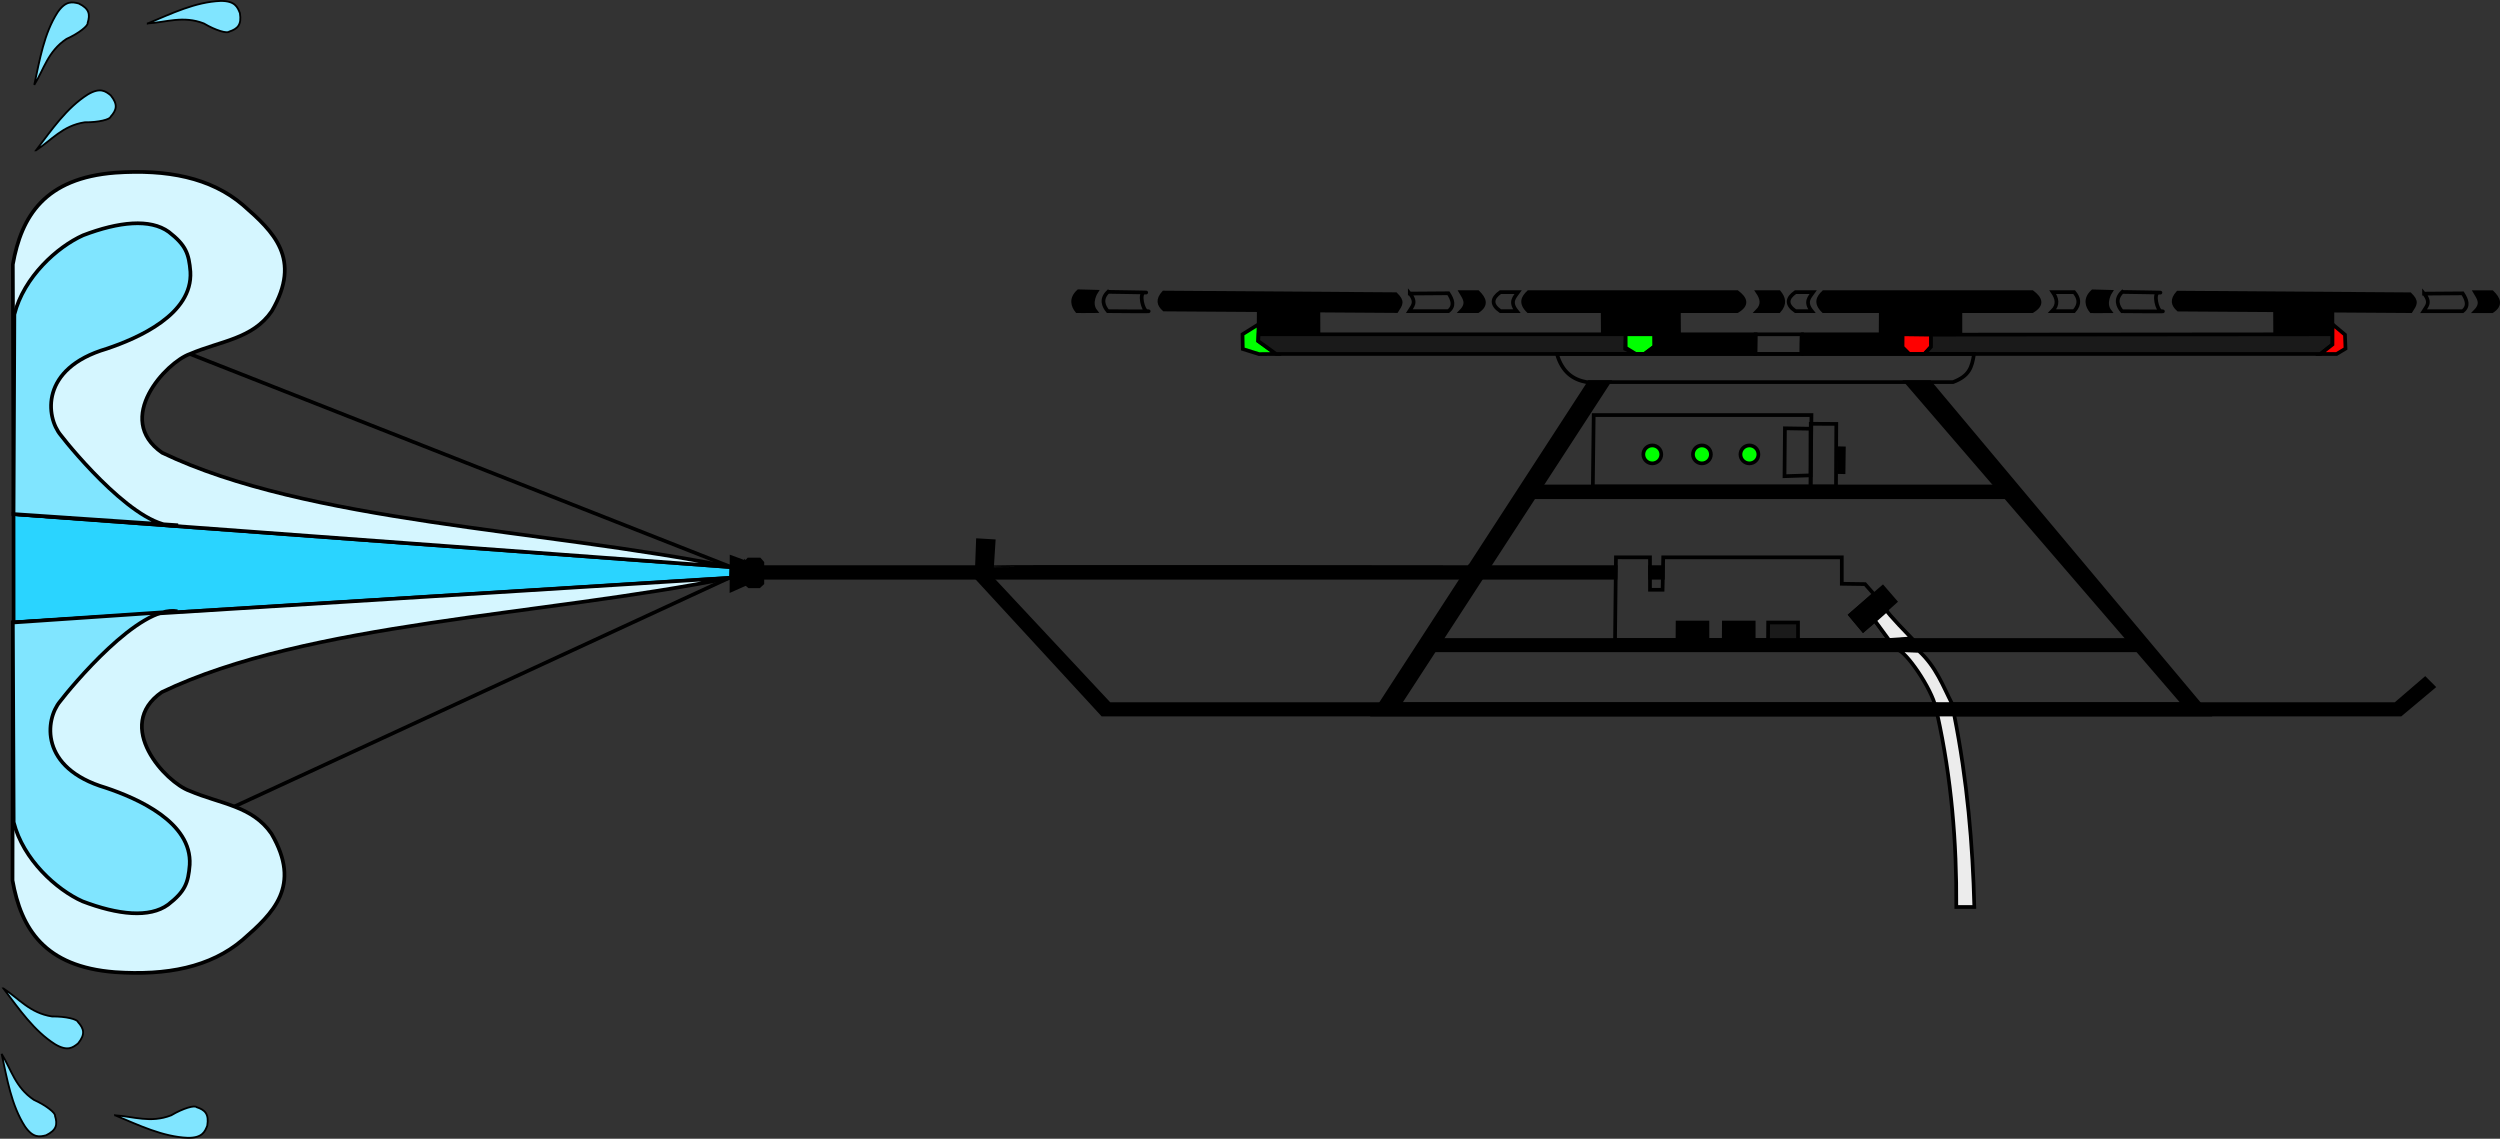 <?xml version="1.0" encoding="UTF-8" standalone="no"?>
<!-- Created with Inkscape (http://www.inkscape.org/) -->

<svg
   xmlns:dc="http://purl.org/dc/elements/1.1/"
   xmlns:cc="http://creativecommons.org/ns#"
   xmlns:rdf="http://www.w3.org/1999/02/22-rdf-syntax-ns#"
   xmlns:svg="http://www.w3.org/2000/svg"
   xmlns="http://www.w3.org/2000/svg"
   xmlns:sodipodi="http://sodipodi.sourceforge.net/DTD/sodipodi-0.dtd"
   xmlns:inkscape="http://www.inkscape.org/namespaces/inkscape"
   width="178.653mm"
   height="81.377mm"
   viewBox="0 0 178.653 81.377"
   version="1.1"
   id="svg8"
   inkscape:version="0.92.5 (2060ec1f9f, 2020-04-08)"
   sodipodi:docname="drone.svg">
  <rect x="0" y="0" width="178.653" height="81.377" fill="#333333" stroke="none"/>
  <defs
     id="defs2" />
  <sodipodi:namedview
     id="base"
     pagecolor="#ffffff"
     bordercolor="#666666"
     borderopacity="1.0"
     inkscape:pageopacity="0.0"
     inkscape:pageshadow="2"
     inkscape:zoom="1.5713243"
     inkscape:cx="291.80885"
     inkscape:cy="89.787219"
     inkscape:document-units="mm"
     inkscape:current-layer="svg8"
     showgrid="false"
     inkscape:window-width="1920"
     inkscape:window-height="1016"
     inkscape:window-x="0"
     inkscape:window-y="27"
     inkscape:window-maximized="1"
     showguides="false"
     inkscape:guide-bbox="true">
    <sodipodi:guide
       position="69.962,-27.255"
       orientation="0,1"
       id="guide885"
       inkscape:locked="false" />
    <sodipodi:guide
       position="75.67,-28.615"
       orientation="0,1"
       id="guide887"
       inkscape:locked="false" />
    <sodipodi:guide
       position="110.647,-30.296"
       orientation="0,1"
       id="guide893"
       inkscape:locked="false" />
    <sodipodi:guide
       position="72.647,-31.675"
       orientation="0,1"
       id="guide897"
       inkscape:locked="false" />
    <sodipodi:guide
       position="131.51,-31.675"
       orientation="0,1"
       id="guide1029"
       inkscape:locked="false" />
    <sodipodi:guide
       position="94.823,-33.685"
       orientation="0,1"
       id="guide1031"
       inkscape:locked="false" />
    <sodipodi:guide
       position="103.077,-36.039"
       orientation="0.007,1"
       id="guide1043"
       inkscape:locked="false" />
    <sodipodi:guide
       position="108.305,-41.145"
       orientation="0,1"
       id="guide1045"
       inkscape:locked="false" />
    <sodipodi:guide
       position="101.304,-38.73"
       orientation="0,1"
       id="guide1057"
       inkscape:locked="false" />
    <sodipodi:guide
       position="88.479,-41.145"
       orientation="0,1"
       id="guide1109"
       inkscape:locked="false" />
    <sodipodi:guide
       position="96.224,-41.913"
       orientation="0,1"
       id="guide1111"
       inkscape:locked="false" />
    <sodipodi:guide
       position="108.114,-52.112"
       orientation="0,1"
       id="guide1115"
       inkscape:locked="false" />
    <sodipodi:guide
       position="134.362,-52.85"
       orientation="0,1"
       id="guide1117"
       inkscape:locked="false" />
    <sodipodi:guide
       position="100.012,-56.694"
       orientation="0,1"
       id="guide1121"
       inkscape:locked="false" />
    <sodipodi:guide
       position="98.545,-57.439"
       orientation="0,1"
       id="guide1123"
       inkscape:locked="false" />
    <sodipodi:guide
       position="110.911,-46.206"
       orientation="0,1"
       id="guide1127"
       inkscape:locked="false" />
    <sodipodi:guide
       position="110.814,-50.864"
       orientation="0,1"
       id="guide1140"
       inkscape:locked="false" />
    <sodipodi:guide
       position="71.779,-46.905"
       orientation="0,1"
       id="guide1173"
       inkscape:locked="false" />
    <sodipodi:guide
       position="66.024,-47.666"
       orientation="0,1"
       id="guide1175"
       inkscape:locked="false" />
    <sodipodi:guide
       position="19.637,12.286"
       orientation="1,0"
       id="guide1280"
       inkscape:locked="false" />
    <sodipodi:guide
       position="11.409,13.192"
       orientation="1,0"
       id="guide6838"
       inkscape:locked="false" />
    <sodipodi:guide
       position="-17.925,-12.387"
       orientation="1,0"
       id="guide6840"
       inkscape:locked="false" />
    <sodipodi:guide
       position="31.537,15.517"
       orientation="0,1"
       id="guide6842"
       inkscape:locked="false" />
    <sodipodi:guide
       position="57.301,-95.721"
       orientation="0,1"
       id="guide6844"
       inkscape:locked="false" />
    <sodipodi:guide
       position="161.936,1.304"
       orientation="0,1"
       id="guide6846"
       inkscape:locked="false" />
    <sodipodi:guide
       position="142.321,-112.847"
       orientation="0,1"
       id="guide6848"
       inkscape:locked="false" />
    <sodipodi:guide
       position="77.331,-72.81"
       orientation="0,1"
       id="guide6859"
       inkscape:locked="false" />
    <sodipodi:guide
       position="43.883,-10.765"
       orientation="0,1"
       id="guide7273"
       inkscape:locked="false" />
    <sodipodi:guide
       position="161.621,12.295"
       orientation="0,1"
       id="guide7275"
       inkscape:locked="false" />
    <sodipodi:guide
       position="9.815,13.119"
       orientation="1,0"
       id="guide7277"
       inkscape:locked="false" />
    <sodipodi:guide
       position="37.026,7.396"
       orientation="1,0"
       id="guide7291"
       inkscape:locked="false" />
    <sodipodi:guide
       position="47.994,13.368"
       orientation="1,0"
       id="guide7295"
       inkscape:locked="false" />
    <sodipodi:guide
       position="46.61,8.78"
       orientation="1,0"
       id="guide7297"
       inkscape:locked="false" />
    <sodipodi:guide
       position="38.41,3.988"
       orientation="1,0"
       id="guide7299"
       inkscape:locked="false" />
    <sodipodi:guide
       position="50.682,12.286"
       orientation="1,0"
       id="guide7301"
       inkscape:locked="false" />
    <sodipodi:guide
       position="51.824,8.681"
       orientation="1,0"
       id="guide7303"
       inkscape:locked="false" />
    <sodipodi:guide
       position="56.287,4.84"
       orientation="1,0"
       id="guide7305"
       inkscape:locked="false" />
    <sodipodi:guide
       position="59.297,6.397"
       orientation="1,0"
       id="guide7307"
       inkscape:locked="false" />
    <sodipodi:guide
       position="66.304,-1.342"
       orientation="1,0"
       id="guide7311"
       inkscape:locked="false" />
    <sodipodi:guide
       position="67.232,1.304"
       orientation="1,0"
       id="guide7315"
       inkscape:locked="false" />
    <sodipodi:guide
       position="76.656,4.806"
       orientation="1,0"
       id="guide7317"
       inkscape:locked="false" />
    <sodipodi:guide
       position="157.967,3.729"
       orientation="1,0"
       id="guide7437"
       inkscape:locked="false" />
    <sodipodi:guide
       position="167.128,11.402"
       orientation="1,0"
       id="guide7439"
       inkscape:locked="false" />
    <sodipodi:guide
       position="169.008,-2.186"
       orientation="1,0"
       id="guide7443"
       inkscape:locked="false" />
    <sodipodi:guide
       position="170.271,8.197"
       orientation="1,0"
       id="guide7445"
       inkscape:locked="false" />
    <sodipodi:guide
       position="178.737,5.297"
       orientation="1,0"
       id="guide7447"
       inkscape:locked="false" />
    <sodipodi:guide
       position="179.812,6.069"
       orientation="1,0"
       id="guide7449"
       inkscape:locked="false" />
    <sodipodi:guide
       position="176.117,0.55"
       orientation="0,1"
       id="guide7451"
       inkscape:locked="false" />
    <sodipodi:guide
       position="-5.737,8.813"
       orientation="1,0"
       id="guide1012"
       inkscape:locked="false" />
    <sodipodi:guide
       position="-4.095,3.046"
       orientation="1,0"
       id="guide1014"
       inkscape:locked="false" />
    <sodipodi:guide
       position="7.439,2.288"
       orientation="1,0"
       id="guide1016"
       inkscape:locked="false" />
    <sodipodi:guide
       position="22.13,7.508"
       orientation="1,0"
       id="guide1020"
       inkscape:locked="false" />
    <sodipodi:guide
       position="35.306,3.172"
       orientation="1,0"
       id="guide1022"
       inkscape:locked="false" />
    <sodipodi:guide
       position="28.712,4.457"
       orientation="1,0"
       id="guide1026"
       inkscape:locked="false" />
  </sodipodi:namedview>
  <g
     inkscape:groupmode="layer"
     id="layer2"
     inkscape:label="overlay"
     style="display:inline"
     transform="translate(-21.355,-3.055)">
    <g
       id="drone"
       transform="translate(18.545,-87.757)"
       style="fill:#000000;fill-opacity:1">
      <path
         sodipodi:nodetypes="cccccc"
         inkscape:connector-curvature="0"
         id="left_blade_far_left"
         d="m 79.88,111.625 1.273,0.034 c 0,0 -0.52,0.791 -0.055,1.388 -0.642,0.01 -1.323,0 -1.323,0 -0.29,-0.356 -0.481,-0.89 0.105,-1.422 z"
         style="display:inline;fill:#000000;fill-opacity:1;stroke:#000000;stroke-width:0.265px;stroke-linecap:butt;stroke-linejoin:miter;stroke-opacity:1" />
      <path
         sodipodi:nodetypes="csccc"
         inkscape:connector-curvature="0"
         id="left_blade_left"
         d="m 81.992,111.668 c 0,0 3.395,0.052 2.616,0.05 -0.435,-7.4e-4 -0.116,1.321 0.172,1.329 0.805,0.034 -2.808,0 -2.808,0 -0.287,-0.343 -0.525,-0.861 0.019,-1.38 z"
         style="display:inline;fill:none;fill-opacity:1;stroke:#000000;stroke-width:0.265px;stroke-linecap:butt;stroke-linejoin:miter;stroke-opacity:1" />
      <path
         sodipodi:nodetypes="cccccc"
         inkscape:connector-curvature="0"
         id="left_blade_center"
         d="m 85.966,111.718 16.586,0.117 c 0.534,0.523 0.379,0.709 0.059,1.206 l -16.618,-0.112 c -0.387,-0.348 -0.48,-0.699 -0.027,-1.211 z"
         style="display:inline;fill:#000000;fill-opacity:1;stroke:#000000;stroke-width:0.265px;stroke-linecap:butt;stroke-linejoin:miter;stroke-opacity:1" />
      <path
         sodipodi:nodetypes="ccccc"
         inkscape:connector-curvature="0"
         id="left_blade_right"
         d="m 103.556,111.79 2.761,-0.021 c 0.304,0.469 0.458,0.917 0,1.277 h -2.802 c 0.203,-0.338 0.57,-0.606 0.041,-1.257 z"
         style="display:inline;fill:none;fill-opacity:1;stroke:#000000;stroke-width:0.265px;stroke-linecap:butt;stroke-linejoin:miter;stroke-opacity:1" />
      <path
         sodipodi:nodetypes="ccccc"
         inkscape:connector-curvature="0"
         id="left_blade_far_right"
         d="m 107.203,111.687 h 1.216 c 0.463,0.453 0.682,0.907 -1e-5,1.36 h -1.195 c 0.556,-0.566 0.216,-0.953 -0.021,-1.36 z"
         style="display:inline;fill:#000000;fill-opacity:1;stroke:#000000;stroke-width:0.265px;stroke-linecap:butt;stroke-linejoin:miter;stroke-opacity:1" />
      <path
         sodipodi:nodetypes="ccccc"
         inkscape:connector-curvature="0"
         id="left_motor"
         d="m 92.762,113.047 h 4.262 l 0.006,1.654 h -4.278 z"
         style="display:inline;fill:#000000;fill-opacity:1;stroke:#000000;stroke-width:0.265px;stroke-linecap:butt;stroke-linejoin:miter;stroke-opacity:1" />
      <path
         inkscape:connector-curvature="0"
         id="left_light"
         d="m 92.752,113.983 -1.151,0.718 0.02,1.052 1.161,0.364 1.22,-0.01 -1.279,-0.924 z"
         style="display:inline;fill:#00ff00;fill-opacity:1;stroke:#000000;stroke-width:0.265;stroke-linecap:butt;stroke-linejoin:miter;stroke-miterlimit:4;stroke-dasharray:none;stroke-opacity:1" />
      <path
         sodipodi:nodetypes="ccccc"
         inkscape:connector-curvature="0"
         id="left_center_blade_left"
         d="m 110.032,111.687 c -0.628,0.44 -0.678,0.892 0,1.36 h 1.169 c -0.544,-0.671 -0.146,-1.006 0.102,-1.36 z"
         style="display:inline;fill:none;fill-opacity:1;stroke:#000000;stroke-width:0.265px;stroke-linecap:butt;stroke-linejoin:miter;stroke-opacity:1" />
      <path
         sodipodi:nodetypes="cccccc"
         inkscape:connector-curvature="0"
         id="left_center_blade"
         d="m 112.042,111.687 c -0.382,0.367 -0.627,0.765 -0.02,1.36 h 0.042 14.886 c 0.793,-0.464 0.586,-0.915 0,-1.36 z"
         style="fill:#000000;fill-opacity:1;stroke:#000000;stroke-width:0.265px;stroke-linecap:butt;stroke-linejoin:miter;stroke-opacity:1" />
      <path
         sodipodi:nodetypes="ccccc"
         inkscape:connector-curvature="0"
         id="left_center_blade_right"
         d="m 128.414,111.687 c 0.301,0.445 0.428,0.895 -0.036,1.36 h 1.559 c 0.476,-0.529 0.334,-0.966 0.007,-1.36 z"
         style="fill:#000000;fill-opacity:1;stroke:#000000;stroke-width:0.265px;stroke-linecap:butt;stroke-linejoin:miter;stroke-opacity:1" />
      <path
         sodipodi:nodetypes="ccccc"
         inkscape:connector-curvature="0"
         id="right_center_blade_left"
         d="m 131.118,111.687 c -0.628,0.44 -0.678,0.892 0,1.36 h 1.169 c -0.544,-0.671 -0.146,-1.006 0.102,-1.36 z"
         style="display:inline;fill:none;fill-opacity:1;stroke:#000000;stroke-width:0.265px;stroke-linecap:butt;stroke-linejoin:miter;stroke-opacity:1" />
      <path
         sodipodi:nodetypes="cccccc"
         inkscape:connector-curvature="0"
         id="right_center_blade"
         d="m 133.128,111.687 c -0.382,0.367 -0.627,0.765 -0.02,1.36 h 0.042 14.886 c 0.793,-0.464 0.586,-0.915 0,-1.36 z"
         style="display:inline;fill:#000000;fill-opacity:1;stroke:#000000;stroke-width:0.265px;stroke-linecap:butt;stroke-linejoin:miter;stroke-opacity:1" />
      <path
         sodipodi:nodetypes="ccccc"
         inkscape:connector-curvature="0"
         id="right_center_blade_right"
         d="m 149.5,111.687 c 0.301,0.445 0.428,0.895 -0.036,1.36 h 1.559 c 0.476,-0.529 0.334,-0.966 0.007,-1.36 z"
         style="display:inline;fill:none;fill-opacity:1;stroke:#000000;stroke-width:0.265px;stroke-linecap:butt;stroke-linejoin:miter;stroke-opacity:1" />
      <path
         sodipodi:nodetypes="cccccc"
         inkscape:connector-curvature="0"
         id="right_blade_far_left"
         d="m 152.359,111.631 1.273,0.034 c 0,0 -0.52,0.791 -0.055,1.388 -0.642,0.01 -1.323,0 -1.323,0 -0.29,-0.356 -0.481,-0.89 0.105,-1.422 z"
         style="display:inline;fill:#000000;fill-opacity:1;stroke:#000000;stroke-width:0.265px;stroke-linecap:butt;stroke-linejoin:miter;stroke-opacity:1" />
      <path
         sodipodi:nodetypes="csccc"
         inkscape:connector-curvature="0"
         id="right_left_blade_left"
         d="m 154.471,111.674 c 0,0 3.395,0.052 2.616,0.05 -0.435,-7.4e-4 -0.116,1.321 0.172,1.329 0.805,0.034 -2.808,0 -2.808,0 -0.287,-0.343 -0.525,-0.861 0.019,-1.38 z"
         style="display:inline;fill:none;fill-opacity:1;stroke:#000000;stroke-width:0.265px;stroke-linecap:butt;stroke-linejoin:miter;stroke-opacity:1" />
      <path
         sodipodi:nodetypes="cccccc"
         inkscape:connector-curvature="0"
         id="right_blade_center"
         d="m 158.445,111.724 16.586,0.117 c 0.534,0.523 0.379,0.709 0.059,1.206 l -16.618,-0.112 c -0.387,-0.348 -0.48,-0.699 -0.027,-1.211 z"
         style="display:inline;fill:#000000;fill-opacity:1;stroke:#000000;stroke-width:0.265px;stroke-linecap:butt;stroke-linejoin:miter;stroke-opacity:1" />
      <path
         sodipodi:nodetypes="ccccc"
         inkscape:connector-curvature="0"
         id="right_blade_right"
         d="m 176.035,111.796 2.761,-0.021 c 0.304,0.469 0.458,0.917 0,1.277 h -2.802 c 0.203,-0.338 0.57,-0.606 0.041,-1.257 z"
         style="display:inline;fill:none;fill-opacity:1;stroke:#000000;stroke-width:0.265px;stroke-linecap:butt;stroke-linejoin:miter;stroke-opacity:1" />
      <path
         sodipodi:nodetypes="ccccc"
         inkscape:connector-curvature="0"
         id="right_blade_far_right"
         d="m 179.682,111.693 h 1.216 c 0.463,0.453 0.682,0.907 -1e-5,1.36 h -1.195 c 0.556,-0.566 0.216,-0.953 -0.021,-1.36 z"
         style="display:inline;fill:#000000;fill-opacity:1;stroke:#000000;stroke-width:0.265px;stroke-linecap:butt;stroke-linejoin:miter;stroke-opacity:1" />
      <path
         inkscape:connector-curvature="0"
         id="left_center_motor"
         d="m 117.338,113.047 0.011,1.654 h 5.446 l -0.011,-1.654 z"
         style="fill:#000000;fill-opacity:1;stroke:#000000;stroke-width:0.265px;stroke-linecap:butt;stroke-linejoin:miter;stroke-opacity:1" />
      <path
         sodipodi:nodetypes="ccccc"
         inkscape:connector-curvature="0"
         id="right_center_motor"
         d="m 137.214,113.047 -0.011,1.654 h 5.699 l 4e-5,-1.654 z"
         style="fill:#000000;fill-opacity:1;stroke:#000000;stroke-width:0.265px;stroke-linecap:butt;stroke-linejoin:miter;stroke-opacity:1" />
      <path
         sodipodi:nodetypes="ccccc"
         inkscape:connector-curvature="0"
         id="right_motor"
         d="m 165.388,113.047 0.008,1.654 h 4.09 v -1.654 z"
         style="fill:#000000;fill-opacity:1;stroke:#000000;stroke-width:0.265px;stroke-linecap:butt;stroke-linejoin:miter;stroke-opacity:1" />
      <path
         inkscape:connector-curvature="0"
         id="left_arm"
         d="m 92.752,114.701 -0.029,0.482 1.279,0.924 25.706,-10e-6 -0.761,-0.363 0.033,-1.043 z"
         style="fill:#1a1a1a;fill-opacity:1;stroke:#000000;stroke-width:0.265px;stroke-linecap:butt;stroke-linejoin:miter;stroke-opacity:1" />
      <path
         sodipodi:nodetypes="ccccccc"
         inkscape:connector-curvature="0"
         id="left_center_light"
         d="m 118.98,114.701 0.004,0.96 0.723,0.446 h 0.612 l 0.719,-0.538 -0.008,-0.868 z"
         style="fill:#00ff00;fill-opacity:1;stroke:#000000;stroke-width:0.265px;stroke-linecap:butt;stroke-linejoin:miter;stroke-opacity:1" />
      <path
         inkscape:connector-curvature="0"
         id="left_center_arm"
         d="m 121.031,114.701 h 7.235 l -0.016,1.406 h -7.931 l 0.719,-0.538 z"
         style="fill:#000000;fill-opacity:1;stroke:#000000;stroke-width:0.265px;stroke-linecap:butt;stroke-linejoin:miter;stroke-opacity:1" />
      <path
         sodipodi:nodetypes="cccccc"
         inkscape:connector-curvature="0"
         id="right_center_arm"
         d="m 131.581,114.701 c -0.064,0 -0.03,1.406 -0.032,1.406 h 7.701 l -0.478,-0.355 v -1.051 c -2.397,0 -4.794,0 -7.191,0 z"
         style="fill:#000000;fill-opacity:1;stroke:#000000;stroke-width:0.265px;stroke-linecap:butt;stroke-linejoin:miter;stroke-opacity:1" />
      <path
         sodipodi:nodetypes="ccccccc"
         inkscape:connector-curvature="0"
         id="right_center_light"
         d="m 138.772,114.701 c 0,0 -0.004,0.612 -0.006,0.918 l 0.483,0.488 h 1.081 l 0.472,-0.511 0.001,-0.868 z"
         style="fill:#ff0000;fill-opacity:1;stroke:#000000;stroke-width:0.265px;stroke-linecap:butt;stroke-linejoin:miter;stroke-opacity:1" />
      <path
         sodipodi:nodetypes="ccccccc"
         inkscape:connector-curvature="0"
         id="right_arm"
         d="m 140.33,116.107 0.472,-0.511 0.001,-0.868 28.683,-0.027 0.002,0.73 -0.856,0.677 z"
         style="fill:#1a1a1a;fill-opacity:1;stroke:#000000;stroke-width:0.265px;stroke-linecap:butt;stroke-linejoin:miter;stroke-opacity:1" />
      <path
         inkscape:connector-curvature="0"
         id="right_light"
         d="m 169.497,113.983 0.887,0.746 0.038,0.997 -0.634,0.382 h -1.154 l 0.856,-0.677 z"
         style="fill:#ff0000;fill-opacity:1;stroke:#000000;stroke-width:0.265px;stroke-linecap:butt;stroke-linejoin:miter;stroke-opacity:1" />
      <g
         id="drone_body"
         style="fill:none;fill-opacity:1">
        <path
           style="fill:none;fill-opacity:1;stroke:#000000;stroke-width:0.265px;stroke-linecap:butt;stroke-linejoin:miter;stroke-opacity:1"
           d="m 114.068,116.107 c 0.38,1.316 1.161,1.831 2.11,2.01 h 26.201 c 1.165,-0.445 1.338,-1.036 1.498,-2.01 z"
           id="path1041"
           inkscape:connector-curvature="0"
           sodipodi:nodetypes="ccccc" />
        <path
           style="fill:none;fill-opacity:1;stroke:#000000;stroke-width:0.265px;stroke-linecap:butt;stroke-linejoin:miter;stroke-opacity:1"
           d="m 131.549,116.107 0.032,-1.406 H 128.266 l -0.016,1.406 z"
           id="path1035"
           inkscape:connector-curvature="0" />
      </g>
      <g
         id="battery_holder"
         style="fill:none;fill-opacity:1">
        <circle
           r="0.642"
           cy="123.284"
           cx="120.886"
           id="battery_light_left"
           style="fill:#00ff00;fill-opacity:1;stroke:#000000;stroke-width:0.265;stroke-miterlimit:4;stroke-dasharray:none;stroke-opacity:1" />
        <circle
           r="0.642"
           cy="123.284"
           cx="124.432"
           id="battery_light_center"
           style="display:inline;fill:#00ff00;fill-opacity:1;stroke:#000000;stroke-width:0.265;stroke-miterlimit:4;stroke-dasharray:none;stroke-opacity:1" />
        <circle
           r="0.642"
           cy="123.284"
           cx="127.826"
           id="battery_light_right"
           style="display:inline;fill:#00ff00;fill-opacity:1;stroke:#000000;stroke-width:0.265;stroke-miterlimit:4;stroke-dasharray:none;stroke-opacity:1" />
        <path
           style="fill:none;fill-opacity:1;stroke:#000000;stroke-width:0.265px;stroke-linecap:butt;stroke-linejoin:miter;stroke-opacity:1"
           d="m 116.697,120.472 -0.061,5.106 h 15.562 l 0.061,-5.106 z"
           id="batery_holder_box"
           inkscape:connector-curvature="0" />
        <path
           style="fill:none;fill-opacity:1;stroke:#000000;stroke-width:0.265px;stroke-linecap:butt;stroke-linejoin:miter;stroke-opacity:1"
           d="m 130.363,121.419 1.834,0.03 -2e-5,3.332 -1.865,0.061 z"
           id="battery_holder_cutout"
           inkscape:connector-curvature="0"
           sodipodi:nodetypes="ccccc" />
      </g>
      <path
         sodipodi:nodetypes="ccccc"
         inkscape:connector-curvature="0"
         id="battery"
         d="m 132.209,121.096 1.825,0.01 -0.022,4.471 h -1.814 z"
         style="fill:none;fill-opacity:1;stroke:#000000;stroke-width:0.265px;stroke-linecap:butt;stroke-linejoin:miter;stroke-opacity:1" />
      <path
         inkscape:connector-curvature="0"
         id="battery_handle"
         d="m 134.121,122.842 0.453,0.011 -0.022,1.702 -0.442,-0.011"
         style="fill:#000000;fill-opacity:1;stroke:#000000;stroke-width:0.265px;stroke-linecap:butt;stroke-linejoin:miter;stroke-opacity:1" />
      <path
         sodipodi:nodetypes="ccccc"
         inkscape:connector-curvature="0"
         id="battery_shelf"
         d="m 112.914,125.577 -0.475,0.768 h 33.683 l -0.64,-0.768 z"
         style="fill:#000000;fill-opacity:1;stroke:#000000;stroke-width:0.265px;stroke-linecap:butt;stroke-linejoin:miter;stroke-opacity:1" />
      <path
         sodipodi:nodetypes="ccccc"
         inkscape:connector-curvature="0"
         id="spray_shelf"
         d="m 105.822,136.545 -0.503,0.738 h 50.212 l -0.597,-0.738 z"
         style="fill:#000000;fill-opacity:1;stroke:#000000;stroke-width:0.265px;stroke-linecap:butt;stroke-linejoin:miter;stroke-opacity:1" />
      <path
         sodipodi:nodetypes="ccccccccc"
         inkscape:connector-curvature="0"
         id="struts"
         d="m 117.776,118.118 -14.961,23.009 h 56.049 l -19.815,-23.009 h 1.66 l 19.91,23.754 h -59.65 l 15.42,-23.754 z"
         style="fill:#000000;fill-opacity:1;stroke:#000000;stroke-width:0.265px;stroke-linecap:butt;stroke-linejoin:miter;stroke-opacity:1" />
      <g
         id="spray_frame"
         style="fill:none;fill-opacity:1">
        <path
           style="fill:none;fill-opacity:1;stroke:#000000;stroke-width:0.265px;stroke-linecap:butt;stroke-linejoin:miter;stroke-opacity:1"
           d="m 118.287,130.638 -0.065,5.907 h 19.58 l -1.013,-1.383 -0.833,0.699 -0.922,-1.104 1.688,-1.485 -0.633,-0.719 -1.662,-0.024 v -1.89 h -12.761 l -0.046,2.319 -0.899,-9.2e-4 -9.2e-4,-2.318 z"
           id="spray_frame_panel"
           inkscape:connector-curvature="0"
           sodipodi:nodetypes="ccccccccccccccc" />
        <path
           style="fill:#000000;fill-opacity:1;stroke:#000000;stroke-width:0.265px;stroke-linecap:butt;stroke-linejoin:miter;stroke-opacity:1"
           d="m 122.685,136.545 0.008,-1.249 h 2.132 v 1.249 z"
           id="spray_frame_stay_left"
           inkscape:connector-curvature="0"
           sodipodi:nodetypes="ccccc" />
        <path
           style="display:inline;fill:#000000;fill-opacity:1;stroke:#000000;stroke-width:0.265px;stroke-linecap:butt;stroke-linejoin:miter;stroke-opacity:1"
           d="m 125.991,136.545 0.008,-1.249 h 2.132 v 1.249 z"
           id="spray_frame_stay_center"
           inkscape:connector-curvature="0"
           sodipodi:nodetypes="ccccc" />
        <path
           style="display:inline;fill:#1a1a1a;fill-opacity:1;stroke:#000000;stroke-width:0.265px;stroke-linecap:butt;stroke-linejoin:miter;stroke-opacity:1"
           d="m 129.157,136.545 0.008,-1.249 h 2.132 v 1.249 z"
           id="spray_frame_stay_right"
           inkscape:connector-curvature="0"
           sodipodi:nodetypes="ccccc" />
      </g>
      <path
         inkscape:connector-curvature="0"
         id="spray_hose_link"
         d="m 135.034,134.757 2.324,-1.997 0.9,1.041 -2.302,2.061 z"
         style="fill:#000000;fill-opacity:1;stroke:#000000;stroke-width:0.265px;stroke-linecap:butt;stroke-linejoin:miter;stroke-opacity:1" />
      <path
         sodipodi:nodetypes="ccccccccccc"
         inkscape:connector-curvature="0"
         id="bottom_struts"
         d="m 72.694,129.42 1.124,0.066 -0.165,2.613 8.434,9.029 91.91,5e-5 2.117,-1.819 0.595,0.595 -2.348,1.968 -92.77,5e-5 -8.996,-9.773 z"
         style="fill:#000000;fill-opacity:1;stroke:#000000;stroke-width:0.265px;stroke-linecap:butt;stroke-linejoin:miter;stroke-opacity:1" />
      <g
         id="spray_hose"
         style="fill:#000000;fill-opacity:1">
        <path
           style="fill:#000000;fill-opacity:1;stroke:#000000;stroke-width:0.265px;stroke-linecap:butt;stroke-linejoin:miter;stroke-opacity:1"
           d="m 120.721,131.338 0.006,0.761 h 0.908 l -0.004,-0.761 z"
           id="spray_hose_right"
           inkscape:connector-curvature="0"
           sodipodi:nodetypes="ccccc" />
        <path
           style="fill:#000000;fill-opacity:1;stroke:#000000;stroke-width:0.265px;stroke-linecap:butt;stroke-linejoin:miter;stroke-opacity:1"
           d="m 109.153,131.338 h 9.115 l -0.013,0.761 h -9.58 z"
           id="spray_hose_center"
           inkscape:connector-curvature="0" />
        <path
           style="fill:#000000;fill-opacity:1;stroke:#000000;stroke-width:0.265px;stroke-linecap:butt;stroke-linejoin:miter;stroke-opacity:1"
           d="m 107.799,131.338 -0.477,0.761 -33.668,-5e-5 c -0.005,0.003 0.047,-0.724 0.045,-0.753 -0.004,-0.051 34.101,-0.007 34.101,-0.007 z"
           id="spray_hose_left"
           inkscape:connector-curvature="0"
           sodipodi:nodetypes="cccsc" />
        <path
           style="fill:#000000;fill-opacity:1;stroke:#000000;stroke-width:0.265px;stroke-linecap:butt;stroke-linejoin:miter;stroke-opacity:1"
           d="m 57.347,131.338 5.73e-4,0.761 15.248,-5e-5 0.02,-0.761 z"
           id="spray_hose_far_left"
           inkscape:connector-curvature="0"
           sodipodi:nodetypes="ccccc" />
      </g>
      <path
         sodipodi:nodetypes="ccccccccc"
         inkscape:connector-curvature="0"
         id="spray_hose_connector"
         d="m 56.121,131.017 0.002,1.502 0.222,0.189 0.708,0.001 0.235,-0.217 4.57e-4,-1.468 -0.201,-0.23 -0.786,4e-5 c -0.103,0.119 -0.117,0.126 -0.179,0.224 z"
         style="fill:#000000;fill-opacity:1;stroke:#000000;stroke-width:0.265px;stroke-linecap:butt;stroke-linejoin:miter;stroke-opacity:1" />
      <path
         sodipodi:nodetypes="ccccc"
         inkscape:connector-curvature="0"
         id="spray_nozzel"
         d="m 56.121,131.017 -1.03,-0.379 -0.008,2.345 1.04,-0.464 z"
         style="fill:#000000;fill-opacity:1;stroke:#000000;stroke-width:0.265px;stroke-linecap:butt;stroke-linejoin:miter;stroke-opacity:1" />
      <g
         id="hose"
         style="fill:#ececec;fill-opacity:1">
        <path
           style="fill:#ececec;fill-opacity:1;stroke:#000000;stroke-width:0.265px;stroke-linecap:butt;stroke-linejoin:miter;stroke-opacity:1"
           d="m 137.627,134.42 c -0.023,0.14 1.801,2.011 1.801,2.011 l -1.626,0.114 -1.013,-1.383 z"
           id="hose_top"
           inkscape:connector-curvature="0" />
        <path
           style="fill:#ececec;fill-opacity:1;stroke:#000000;stroke-width:0.265px;stroke-linecap:butt;stroke-linejoin:miter;stroke-opacity:1"
           d="m 138.294,137.258 c 0.436,-0.268 2.293,2.323 2.777,3.856 -0.066,0.017 1.245,0.008 1.245,0.008 -0.667,-1.301 -1.142,-2.656 -2.386,-3.797 z"
           id="hose_center"
           inkscape:connector-curvature="0"
           sodipodi:nodetypes="ccccc" />
        <path
           style="fill:#ececec;fill-opacity:1;stroke:#000000;stroke-width:0.265px;stroke-linecap:butt;stroke-linejoin:miter;stroke-opacity:1"
           d="m 141.254,141.871 c 1.008,4.558 1.386,9.148 1.356,13.758 l 1.288,-0.003 c -0.112,-4.468 -0.502,-9.023 -1.444,-13.75 z"
           id="hose_bottom"
           inkscape:connector-curvature="0"
           sodipodi:nodetypes="ccccc" />
      </g>
    </g>
    <path
       style="fill:#2ad4ff;stroke:#000000;stroke-width:0.265px;stroke-linecap:butt;stroke-linejoin:miter;stroke-opacity:1"
       d="m 22.326,47.54 51.37,-3.198 h -0.22 0.11 l 0.022,-0.761 -51.286,-3.789 z"
       id="spray_jet_center"
       inkscape:connector-curvature="0"
       sodipodi:nodetypes="ccccccc" />
    <path
       style="fill:none;stroke:#000000;stroke-width:0.265px;stroke-linecap:butt;stroke-linejoin:miter;stroke-opacity:1"
       d="M 73.476,44.342 38.098,60.691"
       id="spray_jet_streak_bottom"
       inkscape:connector-curvature="0"
       sodipodi:nodetypes="cc" />
    <path
       style="fill:none;stroke:#000000;stroke-width:0.265px;stroke-linecap:butt;stroke-linejoin:miter;stroke-opacity:1"
       d="M 73.608,43.581 34.929,28.351"
       id="spray_jet_streak_top"
       inkscape:connector-curvature="0" />
    <g
       id="spray"
       transform="translate(18.545,-87.757)">
      <g
         id="spray_backspash"
         style="fill:#d5f6ff">
        <path
           style="fill:#d5f6ff;stroke:#000000;stroke-width:0.265px;stroke-linecap:butt;stroke-linejoin:miter;stroke-opacity:1"
           d="m 55.063,131.338 c -13.557,-2.725 -30.249,-3.186 -40.671,-8.176 -3.471,-2.418 0.289,-6.458 1.992,-7.055 2.184,-0.937 4.479,-1.065 5.847,-3.06 2.184,-3.741 0.118,-5.684 -2.056,-7.581 -2.304,-1.97 -5.451,-2.568 -9.124,-2.313 -5.038,0.387 -6.713,3.102 -7.325,6.554 l 0.05,17.842 z"
           id="spray_backsplash_top"
           inkscape:connector-curvature="0"
           sodipodi:nodetypes="ccccccccc" />
        <path
           sodipodi:nodetypes="ccccccccc"
           inkscape:connector-curvature="0"
           id="spray_backspash_top_inner_top"
           d="m 15.534,128.349 c -2.712,0.503 -7.609,-5.425 -8.382,-6.441 -1.069,-1.285 -1.496,-4.764 3.273,-6.172 2.249,-0.755 6.164,-2.454 5.991,-5.505 -0.102,-1.298 -0.331,-1.904 -1.542,-2.845 -1.326,-0.968 -3.579,-0.733 -6.123,0.239 -1.845,0.827 -4.233,2.971 -4.915,5.654 l -0.059,14.27 z"
           style="fill:#80e5ff;stroke:#000000;stroke-width:0.265px;stroke-linecap:butt;stroke-linejoin:miter;stroke-opacity:1" />
        <path
           style="display:inline;fill:#d5f6ff;stroke:#000000;stroke-width:0.265px;stroke-linecap:butt;stroke-linejoin:miter;stroke-opacity:1"
           d="m 55.041,132.098 c -13.557,2.725 -30.249,3.186 -40.671,8.176 -3.471,2.418 0.289,6.458 1.992,7.055 2.184,0.937 4.479,1.065 5.847,3.06 2.184,3.741 0.118,5.684 -2.056,7.581 -2.304,1.97 -5.451,2.568 -9.124,2.313 -5.038,-0.387 -6.713,-3.102 -7.325,-6.554 l 0.022,-18.433 z"
           id="spray_backsplash_bottom"
           inkscape:connector-curvature="0"
           sodipodi:nodetypes="ccccccccc" />
        <path
           sodipodi:nodetypes="ccccccccc"
           inkscape:connector-curvature="0"
           id="spray_backspash_top_inner-bottom"
           d="m 15.484,134.496 c -2.712,-0.503 -7.609,5.425 -8.382,6.441 -1.069,1.285 -1.496,4.764 3.273,6.172 2.249,0.755 6.164,2.454 5.991,5.505 -0.102,1.298 -0.331,1.904 -1.542,2.845 -1.326,0.968 -3.579,0.733 -6.123,-0.239 -1.845,-0.827 -4.233,-2.971 -4.915,-5.654 l -0.059,-14.27 z"
           style="display:inline;fill:#80e5ff;stroke:#000000;stroke-width:0.265px;stroke-linecap:butt;stroke-linejoin:miter;stroke-opacity:1" />
      </g>
      <g
         id="drops_top"
         style="fill:#80e5ff">
        <path
           style="fill:#80e5ff;stroke:#000000;stroke-width:0.132px;stroke-linecap:butt;stroke-linejoin:miter;stroke-opacity:1"
           d="m 5.387,101.554 c 1.102,-0.722 1.89,-1.758 3.47,-2.002 1.005,0.011 1.818,-0.202 1.86,-0.399 0.423,-0.474 0.543,-0.868 0.004,-1.53 -0.367,-0.293 -0.741,-0.586 -1.633,-0.063 -1.521,0.962 -2.579,2.521 -3.702,3.994 z"
           id="large_drop_top"
           inkscape:connector-curvature="0"
           sodipodi:nodetypes="cccccc" />
        <path
           style="display:inline;fill:#80e5ff;stroke:#000000;stroke-width:0.132px;stroke-linecap:butt;stroke-linejoin:miter;stroke-opacity:1"
           d="M 5.259,96.877 C 5.953,95.756 6.229,94.484 7.558,93.596 8.473,93.181 9.121,92.644 9.075,92.448 9.259,91.84 9.2,91.432 8.433,91.059 7.976,90.949 7.513,90.842 6.926,91.692 5.954,93.207 5.654,95.066 5.259,96.877 Z"
           id="large_drop_top_1"
           inkscape:connector-curvature="0"
           sodipodi:nodetypes="cccccc" />
        <path
           style="display:inline;fill:#80e5ff;stroke:#000000;stroke-width:0.132px;stroke-linecap:butt;stroke-linejoin:miter;stroke-opacity:1"
           d="m 13.37,92.486 c 1.315,-0.074 2.516,-0.577 4.006,0.002 0.864,0.512 1.676,0.734 1.81,0.585 0.603,-0.199 0.904,-0.481 0.769,-1.323 -0.172,-0.437 -0.349,-0.878 -1.382,-0.871 -1.799,0.072 -3.494,0.893 -5.203,1.608 z"
           id="large_drop_top_2"
           inkscape:connector-curvature="0"
           sodipodi:nodetypes="cccccc" />
      </g>
      <g
         id="drops_bottom"
         style="display:inline;fill:#80e5ff"
         transform="matrix(1,0,0,-1,-2.332,263.001)">
        <path
           style="fill:#80e5ff;stroke:#000000;stroke-width:0.132px;stroke-linecap:butt;stroke-linejoin:miter;stroke-opacity:1"
           d="m 5.387,101.554 c 1.102,-0.722 1.89,-1.758 3.47,-2.002 1.005,0.011 1.818,-0.202 1.86,-0.399 0.423,-0.474 0.543,-0.868 0.004,-1.53 -0.367,-0.293 -0.741,-0.586 -1.633,-0.063 -1.521,0.962 -2.579,2.521 -3.702,3.994 z"
           id="large_drop_bottom"
           inkscape:connector-curvature="0"
           sodipodi:nodetypes="cccccc" />
        <path
           style="display:inline;fill:#80e5ff;stroke:#000000;stroke-width:0.132px;stroke-linecap:butt;stroke-linejoin:miter;stroke-opacity:1"
           d="M 5.259,96.877 C 5.953,95.756 6.229,94.484 7.558,93.596 8.473,93.181 9.121,92.644 9.075,92.448 9.259,91.84 9.2,91.432 8.433,91.059 7.976,90.949 7.513,90.842 6.926,91.692 5.954,93.207 5.654,95.066 5.259,96.877 Z"
           id="large_drop_bottom_1"
           inkscape:connector-curvature="0"
           sodipodi:nodetypes="cccccc" />
        <path
           style="display:inline;fill:#80e5ff;stroke:#000000;stroke-width:0.132px;stroke-linecap:butt;stroke-linejoin:miter;stroke-opacity:1"
           d="m 13.37,92.486 c 1.315,-0.074 2.516,-0.577 4.006,0.002 0.864,0.512 1.676,0.734 1.81,0.585 0.603,-0.199 0.904,-0.481 0.769,-1.323 -0.172,-0.437 -0.349,-0.878 -1.382,-0.871 -1.799,0.072 -3.494,0.893 -5.203,1.608 z"
           id="large_drop_bottom_2"
           inkscape:connector-curvature="0"
           sodipodi:nodetypes="cccccc" />
      </g>
    </g>
  </g>
</svg>
